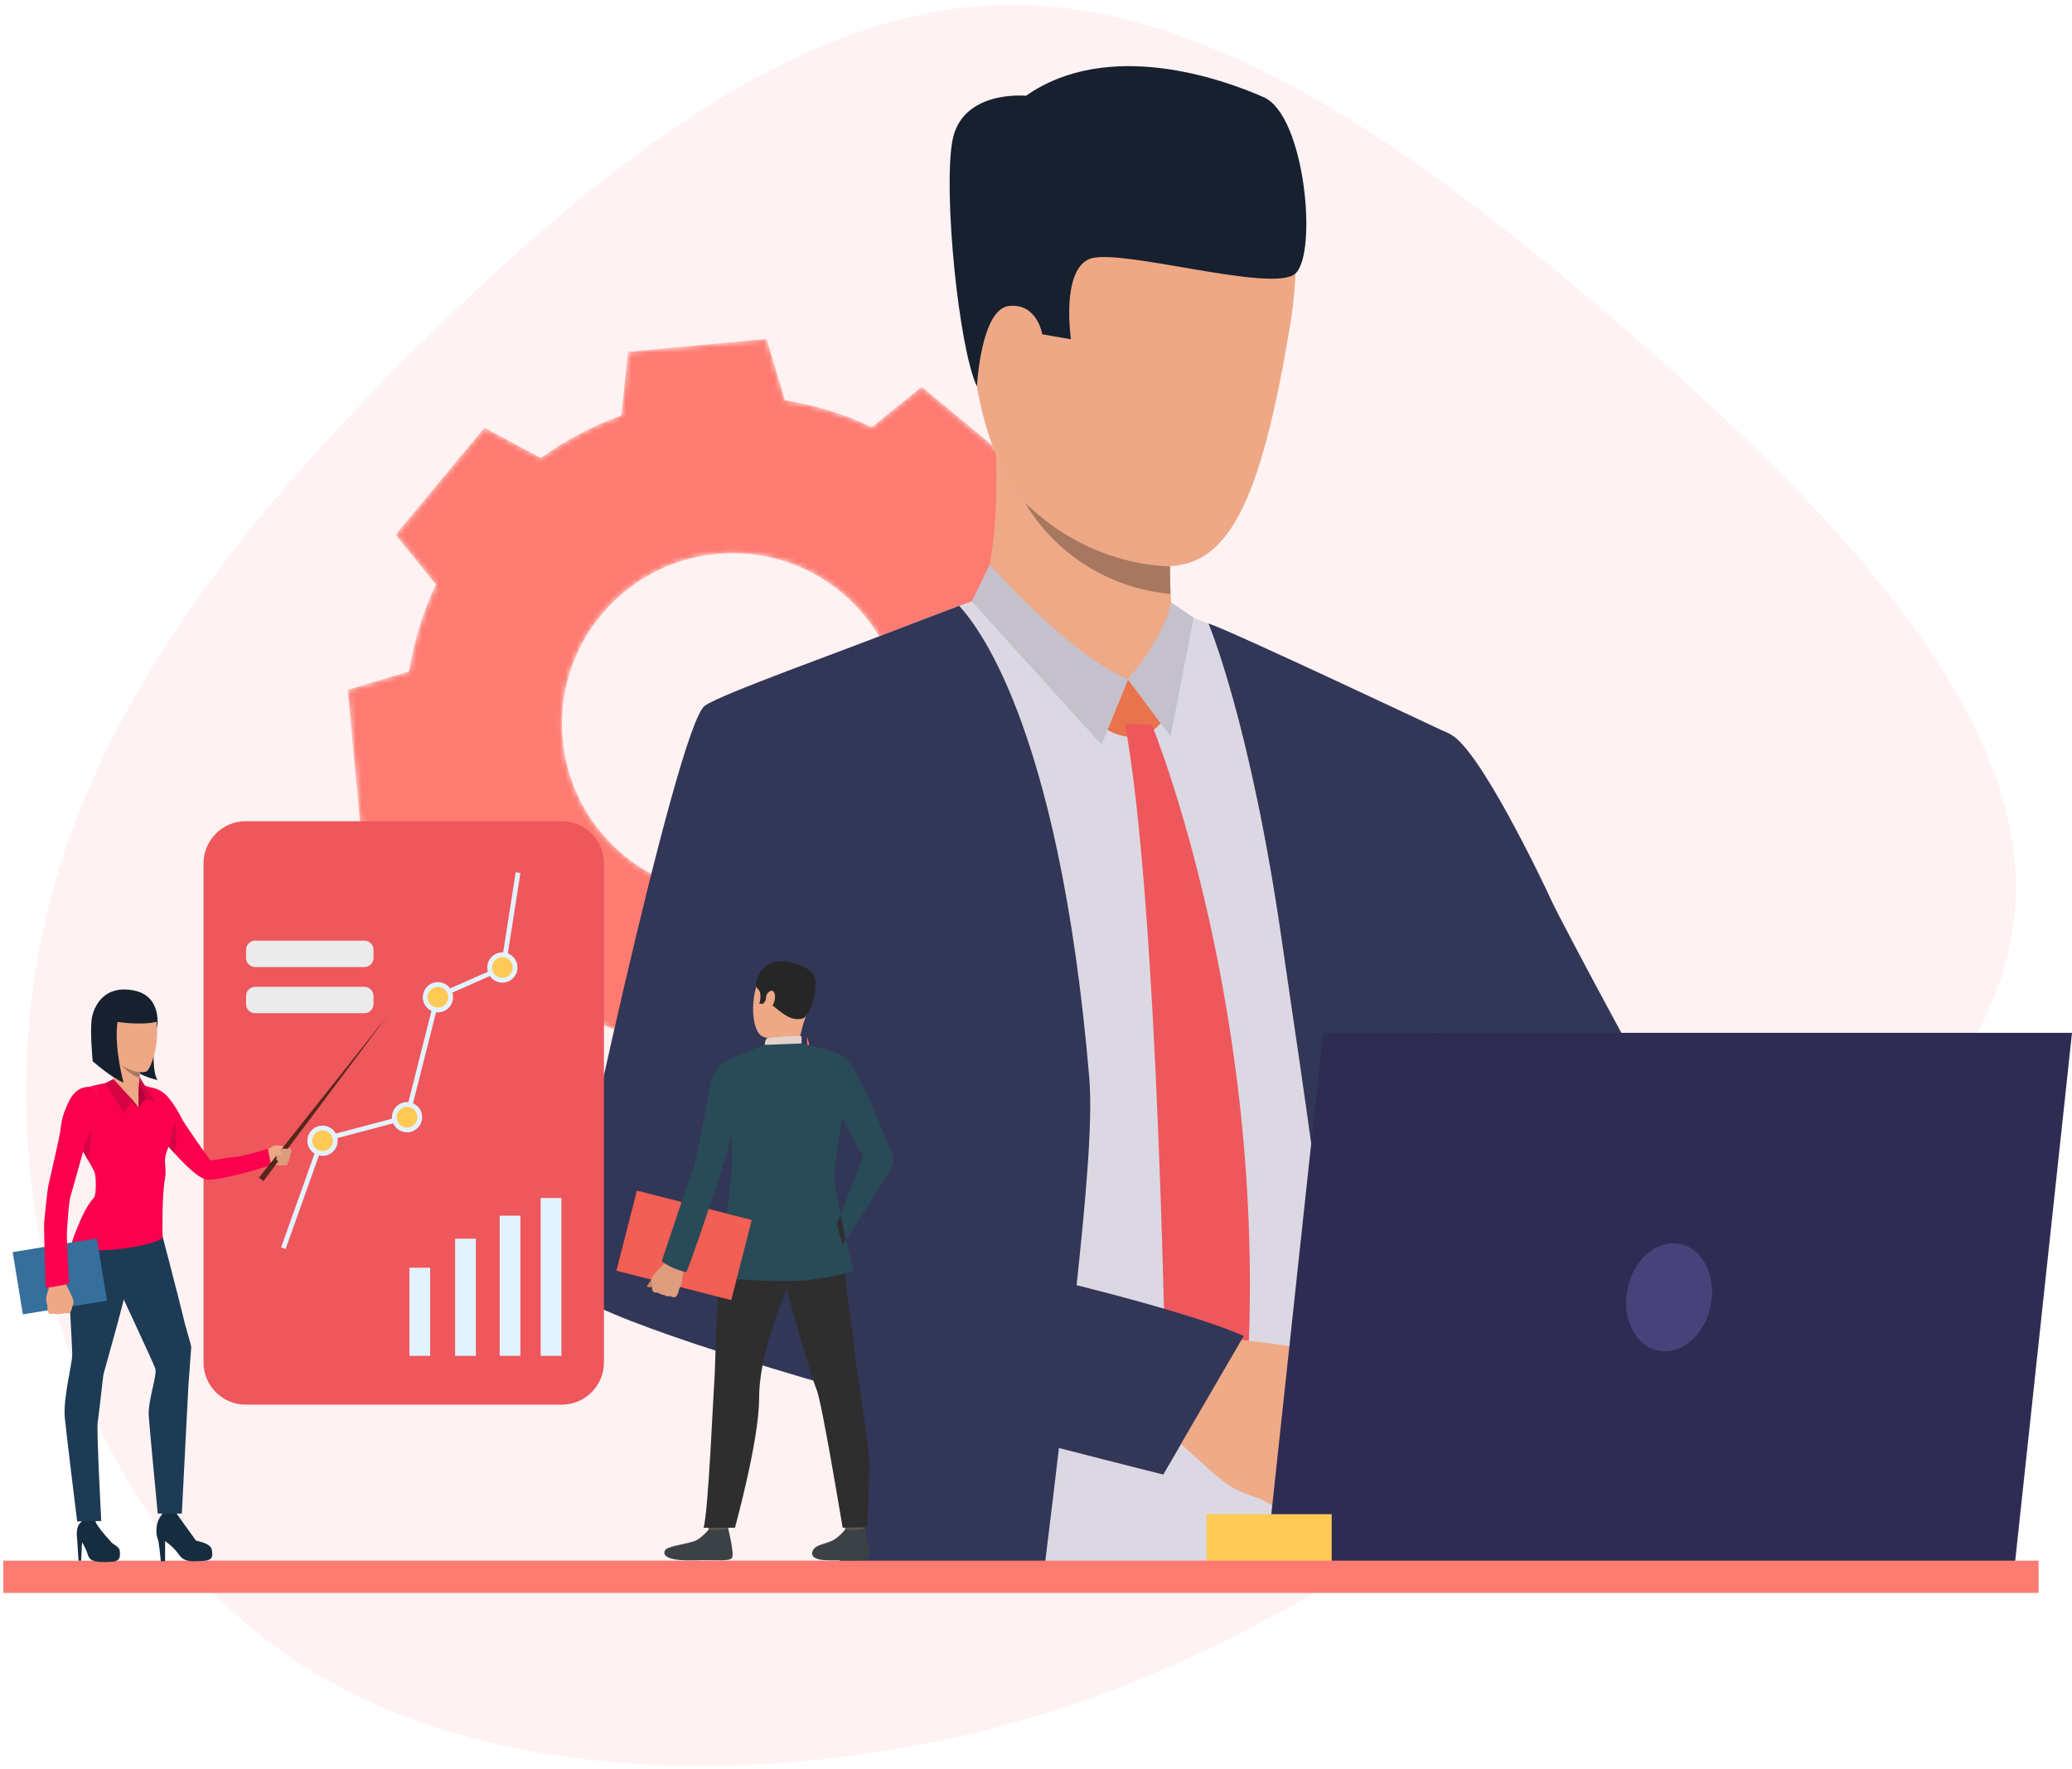 <?xml version="1.0" encoding="UTF-8"?>
<svg width="376px" height="321px" viewBox="0 0 376 321" version="1.1" xmlns="http://www.w3.org/2000/svg" xmlns:xlink="http://www.w3.org/1999/xlink">
    <title>Image 1</title>
    <defs>
        <path d="M50.089,93.661 C36.924,82.749 35.103,63.232 46.02,50.073 C56.937,36.913 76.459,35.091 89.623,46.005 C102.789,56.918 104.61,76.434 93.694,89.593 C82.776,102.752 63.254,104.574 50.089,93.661 Z M123.716,95.103 C126.098,90.039 127.711,84.728 128.579,79.337 L139.714,75.995 L137.366,50.854 L125.806,49.63 C123.954,44.492 121.386,39.573 118.107,35.036 L123.613,24.811 L104.169,8.692 L95.136,15.993 C90.069,13.611 84.758,11.998 79.365,11.131 L76.022,0 L50.871,2.346 L49.647,13.903 C44.507,15.754 39.585,18.321 35.048,21.599 L24.82,16.096 L8.695,35.532 L15.998,44.562 C13.616,49.627 12.002,54.937 11.135,60.329 L0,63.671 L2.347,88.812 L13.907,90.036 C15.759,95.173 18.328,100.093 21.606,104.629 L16.101,114.855 L35.545,130.973 L44.578,123.673 C49.645,126.054 54.956,127.667 60.349,128.535 L63.693,139.666 L76.267,138.493 L88.843,137.32 L90.067,125.763 C95.206,123.912 100.127,121.345 104.665,118.066 L114.894,123.57 L131.018,104.133 L123.716,95.103 L123.716,95.103 Z" id="path-1"></path>
    </defs>
    <g id="Page-1" stroke="none" stroke-width="1" fill="none" fill-rule="evenodd">
        <g id="Enterprise-Asset-Manangement" transform="translate(-836, -891)">
            <g id="Group-11" transform="translate(177, 797)">
                <g id="Image-1" transform="translate(659, 94.882)">
                    <path d="M294.053,58.153 C331.329,90.271 368.378,128.271 365.667,163.782 C363.182,199.068 321.162,231.865 283.887,258.555 C246.386,285.019 213.628,305.602 171.834,314.649 C129.815,323.697 78.759,321.661 46.227,294.971 C13.47,268.507 -0.763,217.389 6.693,173.735 C14.148,130.08 43.29,94.116 76.048,61.772 C108.805,29.427 144.725,0.927 181.775,0.022 C218.824,-0.882 256.777,25.808 294.053,58.153 Z" id="Path" fill="#FEF2F2" fill-rule="nonzero"></path>
                    <g id="Group-17" transform="translate(0, 11.118)">
                        <g id="Group-7" transform="translate(63.089, 49.486)">
                            <mask id="mask-2" fill="white">
                                <use xlink:href="#path-1"></use>
                            </mask>
                            <g id="Clip-6"></g>
                            <path d="M50.089,93.661 C36.924,82.749 35.103,63.232 46.02,50.073 C56.937,36.913 76.459,35.091 89.623,46.005 C102.789,56.918 104.61,76.434 93.694,89.593 C82.776,102.752 63.254,104.574 50.089,93.661 Z M123.716,95.103 C126.098,90.039 127.711,84.728 128.579,79.337 L139.714,75.995 L137.366,50.854 L125.806,49.63 C123.954,44.492 121.386,39.573 118.107,35.036 L123.613,24.811 L104.169,8.692 L95.136,15.993 C90.069,13.611 84.758,11.998 79.365,11.131 L76.022,0 L50.871,2.346 L49.647,13.903 C44.507,15.754 39.585,18.321 35.048,21.599 L24.82,16.096 L8.695,35.532 L15.998,44.562 C13.616,49.627 12.002,54.937 11.135,60.329 L0,63.671 L2.347,88.812 L13.907,90.036 C15.759,95.173 18.328,100.093 21.606,104.629 L16.101,114.855 L35.545,130.973 L44.578,123.673 C49.645,126.054 54.956,127.667 60.349,128.535 L63.693,139.666 L76.267,138.493 L88.843,137.32 L90.067,125.763 C95.206,123.912 100.127,121.345 104.665,118.066 L114.894,123.57 L131.018,104.133 L123.716,95.103 L123.716,95.103 Z" id="Fill-5" fill="#FE7B71" mask="url(#mask-2)"></path>
                        </g>
                        <path d="M129.852,209.559 C130.022,197.844 145.628,176.052 145.628,176.052 C145.628,176.052 146.349,175.745 146.36,175.777 C146.37,175.787 147.165,175.665 147.165,175.676 C147.181,175.676 149.589,173.38 149.605,173.38 C150.178,175.464 155.348,204.894 156.615,222.027 C141.959,219.149 129.767,215.147 129.852,209.559 Z M260.635,156.651 C261.563,144.13 262.209,132.42 262.576,121.5 C259.553,119.899 255.921,118.029 253.014,116.65 C244.016,112.367 231.48,106.6 223.435,102.91 C218.727,100.747 214.113,99.167 214.113,99.167 C214.113,99.167 181.963,96.087 179.354,96.251 C178.53,96.299 174.512,97.699 169.241,99.708 C157.84,104.033 135.86,112.839 132.361,115.352 C127.228,119.024 108.863,209.014 108.375,215.125 C107.899,221.061 133.352,229.184 156.923,235.407 C156.906,244.529 156.722,257.31 156.514,268.978 C156.483,270.972 156.446,272.927 156.408,274.825 L259.547,274.825 C259.409,272.822 259.288,270.843 259.187,268.978 C259.177,268.728 259.161,268.485 259.15,268.241 C258.757,260.338 257.22,246.184 257.612,232.401 C257.612,232.401 257.363,217.87 258.805,211.617 C258.964,183.998 260.635,156.651 260.635,156.651 L260.635,156.651 Z" id="Fill-12" fill="#DBD8E3"></path>
                        <path d="M262.544,268.978 C261.865,264.096 261.224,259.218 260.645,254.443 C260.645,254.416 260.635,254.401 260.635,254.373 C260.448,252.783 260.258,251.215 260.078,249.651 C260.067,249.575 260.062,249.491 260.052,249.402 C259.298,242.824 258.673,236.514 258.222,230.737 C257.883,226.31 258.19,221.985 258.799,217.755 C260.592,188.212 261.484,157.065 261.484,157.065 C262.427,144.316 262.968,132.399 263.329,121.294 C263.329,121.294 222.958,102.221 219.299,101.128 C219.299,101.128 226.957,119.105 232.7,159.28 C234.906,174.711 238.994,200.686 241.963,227.197 L241.963,227.201 C243.57,241.509 246.582,256.081 248.873,268.978 C249.223,270.972 249.557,272.922 249.864,274.825 L263.377,274.825 C263.089,272.88 262.815,270.93 262.544,268.978" id="Fill-13" fill="#323657"></path>
                        <path d="M146.763,198.919 C146.408,185.475 146.47,176.095 146.47,176.095 C147.802,180.702 149.642,193.863 151.264,206.946 C145.809,204.201 146.832,201.634 146.763,198.919 Z M195.331,221.523 C196.922,206.585 198.354,191.679 197.664,183.511 C192.096,117.843 176.342,100.461 174.056,97.916 C172.29,98.589 165.567,101.113 163.598,101.892 C152.823,106.138 130.86,113.92 127.901,116.046 C122.768,119.719 102.532,214.061 101.921,220.162 C101.513,224.286 127.922,232.904 154.865,240.597 C154.616,247.98 155.314,258.397 152.859,269.274 C152.43,271.203 151.795,272.421 151.696,274.973 L189.254,274.825 C189.482,272.885 189.72,270.939 189.96,268.978 C190.674,263.11 191.422,257.099 192.164,250.711 C203.428,253.625 211.085,255.503 211.085,255.503 C211.085,255.503 221.665,237.623 224.735,230.383 C225.26,229.147 211.642,225.876 195.331,221.523 L195.331,221.523 Z" id="Fill-14" fill="#323657"></path>
                        <path d="M177.667,97.281 C177.667,97.281 181.756,89.557 180.626,67.627 C180.314,61.552 212.549,82.035 212.549,82.035 C212.549,82.035 212.438,84.129 212.368,86.954 C212.332,88.131 212.31,89.419 212.31,90.744 C212.31,91.11 212.315,91.475 212.315,91.842 C212.321,92.441 212.326,93.034 212.337,93.628 C212.352,94.365 212.38,95.086 212.416,95.781 C212.453,96.57 212.506,97.317 212.581,98.001 C212.713,99.326 213.492,101.664 213.774,102.306 C215.253,105.714 189.736,105.911 177.667,97.281" id="Fill-15" fill="#EEA987"></path>
                        <path d="M204.693,111.229 L210.634,119.208 C210.634,119.208 207.153,123.867 200.971,120.426 L204.693,111.229" id="Fill-16" fill="#E8734D"></path>
                        <path d="M209.044,119.531 C209.044,119.531 230.81,172.673 226.166,240.175 L219.301,252.63 L211.56,242.023 C211.56,242.023 210.311,152.373 204.133,119.318 L209.044,119.531" id="Fill-17" fill="#EE575C"></path>
                        <path d="M211.053,103.789 L204.693,111.229 C204.693,111.229 194.484,109.251 191.487,103.92 C188.489,98.589 211.053,103.789 211.053,103.789" id="Fill-18" fill="#EEA987"></path>
                        <path d="M212.512,97.278 C212.512,97.278 211.773,102.95 204.693,111.229 L212.422,121.609 L216.605,100.074 L212.512,97.278" id="Fill-19" fill="#C4C1CC"></path>
                        <path d="M179.609,90.458 C179.609,90.458 194.37,107.148 204.693,111.229 L199.892,123.097 L176.333,97.119 L179.609,90.458" id="Fill-20" fill="#C4C1CC"></path>
                        <path d="M331.359,241.459 C331.359,241.459 311.765,222.463 298.914,219.305 C292.973,217.843 285.148,209.644 277.713,200.007 C275.263,196.834 272.858,193.503 270.571,190.206 C270.565,190.2 270.565,190.193 270.565,190.193 C261.442,177.025 254.294,164.405 254.294,164.405 C254.294,164.405 227.329,132.816 248.967,118.734 C248.967,118.734 258.24,118.534 263.328,121.296 C268.557,124.135 279.714,147.41 281.605,151.532 C283.497,155.648 303.988,193.932 305.359,194.792 C306.733,195.651 309.019,198.799 317.218,203.212 C327.256,208.615 343.024,224.427 343.024,224.427 L331.359,241.459" id="Fill-21" fill="#323657"></path>
                        <path d="M237.307,263.444 C237.307,263.444 234.569,263.334 233.396,262.701 C233.396,262.701 231.349,261.389 229.838,260.544 C229.357,260.276 228.931,260.054 228.642,259.94 C227.434,259.461 224.639,258.771 222.062,256.806 C219.485,254.843 211.085,246.987 211.085,246.987 L216.514,238.645 L219.021,230.384 C219.021,230.384 238.604,232.331 241.215,233.883 C241.47,234.035 241.715,234.196 241.935,234.363 C244.019,235.891 244.928,237.905 245.931,238.832 C246.297,239.174 249.707,242.824 249.516,244.304 C249.254,246.359 248.239,247.677 246.963,248.302 C246.963,248.302 246.273,252.301 244.204,254.09 C244.204,254.09 243.685,257.803 240.478,259.293 C240.478,259.293 239.53,262.999 237.307,263.444" id="Fill-22" fill="#EFAA88"></path>
                        <path d="M206.125,11.049 C206.125,11.049 241.52,2.52 234.065,47.317 C226.608,92.115 218.119,95.751 196.557,86.82 C174.996,77.888 176.494,49.234 175.21,35.213 C173.925,21.193 194.803,11.703 206.125,11.049" id="Fill-23" fill="#EEA886"></path>
                        <path d="M187.529,42.073 C187.004,38.138 179.188,36.808 178.648,42.726 C178.107,48.646 182.429,58.957 185.371,57.893 C188.314,56.829 188.255,47.499 187.529,42.073" id="Fill-24" fill="#EEA886"></path>
                        <path d="M177.278,58.114 C177.278,58.114 177.986,44.024 183.123,43.509 C188.261,42.993 189.135,48.652 189.135,48.652 L194.343,49.556 C194.343,49.556 192.52,37.242 197.624,35.011 C202.729,32.779 230.999,41.315 235.069,37.632 C239.138,33.951 236.831,8.952 229.325,5.636 C221.82,2.321 201.116,-5.052 186.179,5.378 C186.179,5.378 174.4,4.209 172.795,13.722 C171.19,23.234 173.977,51.107 177.278,58.114" id="Fill-25" fill="#16202E"></path>
                        <path d="M225.7,230.384 L211.085,255.502 C211.085,255.502 172.369,245.529 163.336,242.981 L183.986,218.412 C183.986,218.412 214.432,225.366 225.7,230.384" id="Fill-26" fill="#323657"></path>
                        <path d="M212.416,95.781 L212.411,95.781 C193.426,93.845 186.068,79.236 186.068,79.236 C198.008,91.068 212.31,90.744 212.31,90.744 C212.31,91.11 212.315,91.475 212.315,91.842 C212.321,92.441 212.326,93.034 212.337,93.628 C212.352,94.365 212.38,95.086 212.416,95.781" id="Fill-27" fill="#A77860"></path>
                        <path d="M253.172,209.753 C275.177,232.396 304.248,260.911 304.248,260.911 L315.613,239.345 C315.613,239.345 289.791,209.084 272.285,188.892 C266.92,191.522 257.069,197.796 253.172,209.753" id="Fill-29" fill="#EEA886"></path>
                        <path d="M239.582,240.199 C239.582,240.199 245.506,243.06 247.052,244.334 C248.599,245.61 254.866,250.3 256.386,251.404 C257.904,252.507 254.094,255.646 242.889,250.794 C231.681,245.941 239.582,240.199 239.582,240.199" id="Fill-30" fill="#EEA886"></path>
                        <polyline id="Fill-31" fill="#2F2C54" points="240.099 175.391 229.774 271.353 365.675 271.353 376 175.391 240.099 175.391"></polyline>
                        <polygon id="Fill-33" fill="#FFC955" points="218.96 271.353 241.658 271.353 241.658 262.719 218.96 262.719"></polygon>
                        <polyline id="Fill-34" fill="#96CBFF" points="0.599 271.154 0.599 277 0.599 271.154"></polyline>
                        <path d="M0.599,277 L0.599,271.154 L11.963,271.154 L11.963,277 L0.599,277 Z M11.963,277 L17.645,277 L17.645,271.154 L11.963,271.154 L11.963,277 Z M17.646,277 L17.646,271.154 L29.009,271.154 L29.009,277 L17.646,277 Z M29.009,277 L29.009,271.154 L46.056,271.154 L46.056,277 L29.009,277 Z M46.056,277 L46.056,271.154 L68.785,271.154 L68.785,277 L46.056,277 Z M68.785,277 L68.785,271.154 L80.149,271.154 L80.149,277 L68.785,277 Z M80.149,277 L80.149,271.154 L97.195,271.154 L97.195,277 L80.149,277 Z M97.195,277 L97.195,271.154 L108.559,271.154 L108.559,277 L97.195,277 Z M108.559,277 L108.559,271.154 L119.924,271.154 L119.924,277 L108.559,277 Z M119.924,277 L119.924,271.154 L136.971,271.154 L136.971,277 L119.924,277 Z M136.971,277 L136.971,271.154 L159.698,271.154 L159.698,277 L136.971,277 Z M159.698,277 L165.381,277 L165.381,271.154 L159.698,271.154 L159.698,277 Z M165.381,277 L165.381,271.154 L182.427,271.154 L182.427,277 L165.381,277 Z M182.427,277 L188.11,277 L188.11,271.154 L182.427,271.154 L182.427,277 Z M188.11,277 L188.11,271.154 L199.474,271.154 L199.474,277 L188.11,277 Z M199.474,277 L199.474,271.154 L210.838,271.154 L210.838,277 L199.474,277 Z M210.838,277 L216.52,277 L216.52,271.154 L210.838,271.154 L210.838,277 Z M216.52,277 L216.52,271.154 L227.884,271.154 L227.884,277 L216.52,277 Z M227.884,277 L227.884,271.154 L239.25,271.154 L239.25,277 L227.884,277 Z M239.25,277 L239.25,271.154 L250.613,271.154 L250.613,277 L239.25,277 Z M250.613,277 L250.613,271.154 L267.66,271.154 L267.66,277 L250.613,277 Z M267.66,277 L267.66,271.154 L279.023,271.154 L279.023,277 L267.66,277 Z M279.023,277 L284.706,277 L284.706,271.154 L279.023,271.154 L279.023,277 Z M284.706,277 L284.706,271.154 L301.752,271.154 L301.752,277 L284.706,277 Z M301.752,277 L307.435,277 L307.435,271.154 L301.752,271.154 L301.752,277 Z M307.435,277 L307.435,271.154 L318.799,271.154 L318.799,277 L307.435,277 Z M318.799,277 L318.799,271.154 L341.527,271.154 L341.527,277 L318.799,277 Z M341.527,277 L347.209,277 L347.209,271.154 L341.527,271.154 L341.527,277 Z M347.209,277 L347.209,271.154 L358.575,271.154 L358.575,277 L347.209,277 Z M358.575,277 L358.575,271.154 L369.938,271.154 L369.938,277 L358.575,277 Z" id="Combined-Shape" fill="#FE7B71"></path>
                        <polyline id="Fill-100" fill="#5599FF" points="369.938 277 369.938 271.154 369.938 277"></polyline>
                        <path d="M295.341,221.831 C294.249,227.173 296.742,232.195 300.91,233.045 C305.078,233.897 309.341,230.256 310.433,224.913 C311.527,219.57 309.033,214.548 304.865,213.697 C300.696,212.845 296.434,216.486 295.341,221.831" id="Fill-102" fill="#47437A"></path>
                        <path d="M101.927,242.849 L44.602,242.849 C40.367,242.849 36.933,239.419 36.933,235.185 L36.933,144.659 C36.933,140.425 40.367,136.992 44.602,136.992 L101.927,136.992 C106.162,136.992 109.597,140.425 109.597,144.659 L109.597,235.185 C109.597,239.419 106.162,242.849 101.927,242.849" id="Fill-294" fill="#EE575C"></path>
                        <polygon id="Fill-295" fill="#E3F2FF" points="98.112 233.998 101.877 233.998 101.877 205.356 98.112 205.356"></polygon>
                        <polygon id="Fill-296" fill="#E3F2FF" points="90.674 233.998 94.438 233.998 94.438 208.566 90.674 208.566"></polygon>
                        <polygon id="Fill-297" fill="#E3F2FF" points="82.592 233.998 86.357 233.998 86.357 212.741 82.592 212.741"></polygon>
                        <polygon id="Fill-298" fill="#E3F2FF" points="74.292 233.998 78.057 233.998 78.057 218.006 74.292 218.006"></polygon>
                        <polyline id="Fill-299" fill="#E3F2FF" points="51.827 214.612 51.012 214.321 58.111 194.411 73.507 190.342 79.04 168.488 90.922 163.246 93.582 146.254 94.438 146.388 91.704 163.847 79.777 169.111 74.222 191.047 58.774 195.133 51.827 214.612"></polyline>
                        <path d="M75.654,189.232 C76.461,190.219 76.315,191.674 75.328,192.483 C74.34,193.289 72.883,193.143 72.076,192.155 C71.268,191.168 71.415,189.712 72.403,188.906 C73.39,188.1 74.846,188.245 75.654,189.232" id="Fill-300" fill="#FFC955"></path>
                        <path d="M72.677,189.242 C71.875,189.897 71.755,191.08 72.411,191.881 C73.067,192.683 74.251,192.802 75.052,192.147 C75.854,191.492 75.974,190.307 75.318,189.506 C74.663,188.706 73.478,188.586 72.677,189.242 Z M75.601,192.817 C74.43,193.775 72.698,193.601 71.741,192.429 C70.783,191.258 70.957,189.527 72.128,188.569 C73.299,187.613 75.031,187.787 75.989,188.958 C76.946,190.128 76.773,191.86 75.601,192.817 L75.601,192.817 Z" id="Fill-301" fill="#E3F2FF"></path>
                        <path d="M81.26,167.469 C82.068,168.458 81.921,169.912 80.934,170.719 C79.945,171.526 78.488,171.38 77.683,170.393 C76.875,169.405 77.021,167.95 78.009,167.143 C78.997,166.336 80.452,166.482 81.26,167.469" id="Fill-302" fill="#FFC955"></path>
                        <path d="M78.283,167.479 C77.482,168.133 77.362,169.318 78.017,170.118 C78.673,170.92 79.857,171.039 80.659,170.384 C81.46,169.729 81.58,168.545 80.924,167.743 C80.27,166.942 79.084,166.823 78.283,167.479 Z M81.207,171.055 C80.036,172.012 78.304,171.838 77.346,170.667 C76.39,169.495 76.563,167.764 77.734,166.808 C78.906,165.85 80.636,166.024 81.594,167.195 C82.552,168.367 82.379,170.098 81.207,171.055 L81.207,171.055 Z" id="Fill-303" fill="#E3F2FF"></path>
                        <path d="M92.958,162.078 C93.766,163.065 93.619,164.52 92.631,165.328 C91.643,166.135 90.188,165.989 89.38,165.002 C88.573,164.014 88.719,162.559 89.707,161.751 C90.695,160.945 92.15,161.091 92.958,162.078" id="Fill-304" fill="#FFC955"></path>
                        <path d="M89.98,162.086 C89.18,162.742 89.061,163.926 89.717,164.727 C90.371,165.529 91.555,165.648 92.357,164.992 C93.159,164.338 93.277,163.153 92.622,162.352 C91.968,161.551 90.782,161.432 89.98,162.086 Z M92.905,165.663 C91.734,166.621 90.002,166.446 89.044,165.275 C88.088,164.104 88.261,162.373 89.432,161.417 C90.605,160.459 92.336,160.633 93.293,161.804 C94.251,162.974 94.076,164.706 92.905,165.663 L92.905,165.663 Z" id="Fill-305" fill="#E3F2FF"></path>
                        <path d="M60.318,193.506 C61.126,194.495 60.979,195.948 59.992,196.756 C59.003,197.563 57.547,197.417 56.74,196.43 C55.932,195.443 56.078,193.987 57.066,193.18 C58.055,192.373 59.51,192.519 60.318,193.506" id="Fill-306" fill="#FFC955"></path>
                        <path d="M57.341,193.516 C56.539,194.17 56.42,195.354 57.075,196.156 C57.73,196.956 58.915,197.076 59.716,196.422 C60.518,195.766 60.638,194.582 59.982,193.781 C59.328,192.979 58.142,192.86 57.341,193.516 Z M60.265,197.093 C59.094,198.049 57.362,197.875 56.405,196.703 C55.447,195.534 55.621,193.801 56.792,192.845 C57.963,191.889 59.696,192.061 60.653,193.232 C61.61,194.404 61.436,196.135 60.265,197.093 L60.265,197.093 Z" id="Fill-307" fill="#E3F2FF"></path>
                        <path d="M66.125,171.831 L46.311,171.831 C45.395,171.831 44.653,171.088 44.653,170.172 L44.653,168.697 C44.653,167.782 45.395,167.04 46.311,167.04 L66.125,167.04 C67.041,167.04 67.784,167.782 67.784,168.697 L67.784,170.172 C67.784,171.088 67.041,171.831 66.125,171.831" id="Fill-308" fill="#EBEBEB"></path>
                        <path d="M66.125,163.456 L46.311,163.456 C45.395,163.456 44.653,162.714 44.653,161.798 L44.653,160.324 C44.653,159.408 45.395,158.665 46.311,158.665 L66.125,158.665 C67.041,158.665 67.784,159.408 67.784,160.324 L67.784,161.798 C67.784,162.714 67.041,163.456 66.125,163.456" id="Fill-309" fill="#EBEBEB"></path>
                        <path d="M28.05,175.684 C28.05,175.684 27.38,182.296 28.602,183.955 C28.602,183.955 25.366,183.25 24.617,182.137 C23.868,181.024 28.05,175.684 28.05,175.684" id="Fill-310" fill="#16202E"></path>
                        <path d="M48.253,196.799 C48.253,196.799 49.426,196.011 49.61,195.897 C49.792,195.782 50.395,195.8 51.085,195.882 C51.776,195.964 52.671,196.384 52.725,196.492 C52.779,196.598 52.885,196.682 52.841,196.986 C52.797,197.29 52.593,197.524 52.593,197.524 C52.593,197.524 52.716,197.924 52.444,198.193 C52.444,198.193 52.542,198.575 52.181,198.83 C52.181,198.83 52.267,199.205 51.99,199.368 C51.99,199.368 51.386,199.349 51.161,199.408 C50.934,199.465 49.681,199.342 48.496,199.039 C48.496,199.039 47.174,198.755 48.253,196.799" id="Fill-311" fill="#EEA886"></path>
                        <path d="M50.251,197.345 C50.251,197.345 49.898,197.963 49.711,198.086 C49.524,198.208 50.614,199.381 50.614,199.381 C50.614,199.381 50.988,197.796 50.251,197.345" id="Fill-312" fill="#CF8C6C"></path>
                        <path d="M47.558,196.913 C47.558,196.913 48.296,196.831 48.753,196.62 C49.208,196.41 48.668,198.919 48.668,198.919 C48.668,198.919 47.561,198.155 46.84,198.135 C46.118,198.111 47.558,196.913 47.558,196.913" id="Fill-313" fill="#EEA886"></path>
                        <path d="M16.96,263.736 C16.96,263.736 19.269,267.11 20.074,267.826 C20.074,267.826 21.685,268.661 21.734,269.329 C21.829,270.59 21.896,271.335 19.777,271.393 C17.658,271.453 16.334,271.387 15.946,270.105 C15.559,268.822 14.889,267.815 14.889,267.815 L14.727,271.154 L14.25,271.154 C14.25,271.154 14.037,267.808 14.007,267.33 C13.977,266.853 13.663,265.019 14.671,264.205 C15.678,263.394 16.96,263.736 16.96,263.736" id="Fill-314" fill="#162D40"></path>
                        <path d="M20.381,267.999 C20.381,267.999 19.236,268.322 17.874,267.979 C16.511,267.637 15.204,264.376 14.806,264.104 L14.453,262.789 L17.108,262.789 C17.108,262.789 17.13,263.762 17.558,264.596 C17.989,265.428 20.381,267.999 20.381,267.999" id="Fill-315" fill="#162D40"></path>
                        <path d="M31.945,262.476 C31.945,262.476 32.291,263.294 32.945,264.146 C33.425,264.771 34.915,267.338 35.572,267.517 C36.228,267.695 38.257,268.054 38.436,269.187 C38.616,270.321 38.704,271.126 36.705,271.216 C34.705,271.305 33.393,271.424 32.438,270.023 C31.483,268.621 29.961,267.606 29.961,267.606 L29.961,271.264 L29.185,271.264 C29.185,271.264 28.828,267.457 28.619,267.19 C28.41,266.92 27.873,263.998 29.723,262.476 C31.573,260.954 31.945,262.476 31.945,262.476" id="Fill-316" fill="#162D40"></path>
                        <path d="M35.572,267.517 C35.572,267.517 33.781,267.964 33.094,267.517 C32.409,267.07 30.075,263.128 29.302,262.892 C29.302,262.892 30.051,261.372 31.945,262.476 C31.945,262.476 35.064,266.86 35.572,267.517" id="Fill-317" fill="#162D40"></path>
                        <path d="M15.945,207.695 C15.945,207.695 13.419,210.976 12.735,214.87 C12.05,218.762 13.14,231.827 13.11,233.751 C13.08,235.675 11.413,241.662 11.769,245.286 C12.127,248.91 14.003,264.038 14.003,264.038 L18.377,263.958 C18.377,263.958 17.501,247.635 17.724,246.115 C17.948,244.593 18.66,238.121 18.75,237.493 C18.84,236.868 23.733,220.303 23.733,217.497 C23.733,214.69 22.032,203.117 15.945,207.695" id="Fill-318" fill="#1D3B54"></path>
                        <path d="M28.627,208.978 C28.627,208.978 32.774,224.802 33.266,226.995 C33.758,229.187 34.743,232.051 34.698,232.453 C34.654,232.855 34.177,239.612 34.177,239.612 L32.997,262.61 L28.627,262.61 C28.627,262.61 27.224,247.978 26.999,245.026 C26.776,242.073 28.611,237.509 28.163,236.255 C27.716,235.003 20.957,220.552 20.957,220.552 C20.957,220.552 15.841,204.385 28.627,208.978" id="Fill-319" fill="#1D3B54"></path>
                        <path d="M27.343,185.293 C27.343,185.293 29.001,185.45 30.255,186.792 C31.509,188.134 32.684,190.276 33.013,190.991 C33.34,191.706 37.942,198.342 38.182,198.491 C38.42,198.64 40.429,198.111 42.041,197.977 C44.671,197.758 48.604,196.419 48.604,196.419 L49.188,199.39 C49.188,199.39 39.515,202.509 37.283,201.96 C34.552,201.288 28.269,193.228 28.269,193.228 C28.269,193.228 23.584,187.74 27.343,185.293" id="Fill-320" fill="#FB004E"></path>
                        <path d="M24.448,184.131 C24.448,184.131 26.596,185.145 27.343,185.293 C28.09,185.443 30.984,189.202 31.491,190.574 C31.998,191.946 31.491,194.003 30.447,196.419 C29.401,198.836 30.388,199.641 29.909,202.058 C29.432,204.474 29.432,211.061 29.522,212.403 C29.611,213.745 15.709,216.277 12.934,213.831 C12.934,213.831 14.811,207.64 17.037,205.315 C17.516,204.812 17.466,201.46 17.139,200.626 C16.809,199.791 13.11,193.556 13.11,193.556 C13.11,193.556 12.838,187.233 14.453,185.98 C15.855,184.891 19.678,184.502 20.363,184.264 C21.05,184.025 23.047,183.921 24.448,184.131" id="Fill-321" fill="#FB004E"></path>
                        <path d="M25.135,188.918 L26.441,187.39 L25.307,183.366 C25.307,183.366 24.927,185.607 25.135,188.918" id="Fill-322" fill="#B40038"></path>
                        <path d="M16.952,185.293 C16.952,185.293 14.244,184.518 12.692,187.502 C11.141,190.484 11.528,192.095 11.169,193.437 C10.812,194.78 9.38,203.757 9.291,204.146 C9.201,204.534 7.829,209.098 8.007,210.499 C8.186,211.901 9.47,222.52 9.411,222.878 C9.351,223.236 11.886,222.535 11.886,222.535 C11.886,222.535 11.782,211.692 11.872,210.797 C11.96,209.903 12.05,205.205 12.722,203.996 C13.394,202.788 15.049,195.405 15.408,194.646 C15.765,193.885 19.234,186.263 16.952,185.293" id="Fill-323" fill="#EEA886"></path>
                        <path d="M25.474,181.652 C25.474,181.652 25.046,185.592 25.135,186.875 C25.135,186.875 22.902,189.111 20.363,184.264 C20.363,184.264 21.432,182.266 20.628,179.545 C19.824,176.823 25.474,181.652 25.474,181.652" id="Fill-324" fill="#EEA886"></path>
                        <polyline id="Fill-325" fill="#EEA886" points="25.135 186.875 25.135 188.918 22.735 186.792 25.135 186.875"></polyline>
                        <polyline id="Fill-326" fill="#B40038" points="25.135 188.918 24.068 187.599 20.475 184.018 19.129 184.616 25.135 188.918"></polyline>
                        <polyline id="Fill-327" fill="#D50445" points="26.441 187.39 28.086 187.844 25.307 183.366 26.441 187.39"></polyline>
                        <polyline id="Fill-328" fill="#D50445" points="24.068 187.599 22.565 190.006 19.073 184.53 20.569 183.769 24.068 187.599"></polyline>
                        <path d="M31.723,197.311 C31.723,197.311 32.26,193.737 31.688,191.565 C31.688,191.565 31.373,193.318 30.604,196.048 L31.723,197.311" id="Fill-329" fill="#D50445"></path>
                        <path d="M15.035,196.836 C15.035,196.836 16.52,191.923 16.608,191.654 C16.608,191.654 16.507,196.169 15.938,198.403 C15.938,198.403 15.391,197.45 15.035,196.836" id="Fill-330" fill="#D50445"></path>
                        <polyline id="Fill-331" fill="#54281A" points="70.367 172.215 46.99 201.659 47.805 202.288 70.367 172.215"></polyline>
                        <path d="M52.545,196.462 C52.545,196.462 50.792,196.297 50.729,196.577 C50.668,196.855 50.816,196.996 50.816,196.996 L50.062,197.256 C50.062,197.256 49.66,197.708 50.27,198.014 C50.27,198.014 49.853,198.397 50.478,198.623 C50.478,198.623 50.315,198.998 50.586,199.154 C50.858,199.308 51.99,199.368 51.99,199.368 C51.99,199.368 52.235,199.273 52.181,198.83 C52.181,198.83 52.542,198.606 52.444,198.193 C52.444,198.193 52.704,197.97 52.593,197.524 C52.593,197.524 53.134,196.979 52.725,196.492 C52.725,196.492 52.62,196.468 52.545,196.462" id="Fill-332" fill="#DB9C7C"></path>
                        <path d="M49.666,195.895 C49.666,195.895 50.685,196.546 51.087,197.144 C51.177,197.281 51.24,197.428 51.149,197.562 C51.057,197.698 50.744,197.737 50.288,197.48 C49.832,197.22 49.123,197.094 49.123,197.094 C49.123,197.094 48.732,196.691 49.666,195.895" id="Fill-333" fill="#EEA886"></path>
                        <path d="M23.663,168.242 C23.663,168.242 27.619,168.14 28.345,172.821 C29.074,177.502 27.392,181.615 26.733,182.274 C26.073,182.933 22.118,182.433 21.187,180.002 C20.254,177.57 18.89,175.798 19.095,173.707 C19.3,171.616 18.8,168.163 23.663,168.242" id="Fill-334" fill="#EEA886"></path>
                        <path d="M28.514,174.593 C28.514,174.593 29.574,168.754 24.322,167.709 C19.072,166.664 17.231,170.254 16.731,172.389 C16.23,174.526 16.822,180.547 16.822,180.547 C16.822,180.547 20.322,183.614 22.413,184.41 C22.413,184.41 20.663,178.002 21.322,173.411 C21.322,173.411 25.589,174.081 28.422,173.383 C28.422,173.383 28.507,174.341 28.514,174.593" id="Fill-335" fill="#16202E"></path>
                        <path d="M25.384,182.531 C25.384,182.531 24.011,182.522 22.143,181.308 C22.143,181.308 23.457,182.959 25.29,183.563 C25.29,183.563 25.398,182.741 25.384,182.531" id="Fill-336" fill="#A77860"></path>
                        <polyline id="Fill-337" fill="#366E9C" points="19.421 223.972 4.145 226.466 2.301 215.172 17.576 212.678 19.421 223.972"></polyline>
                        <path d="M8.882,226.269 C8.882,226.269 8.642,225.88 8.621,225.658 C8.621,225.658 8.613,225.253 8.589,224.964 C8.58,224.873 8.572,224.794 8.561,224.744 C8.515,224.532 8.351,224.08 8.382,223.541 C8.416,223.001 9.152,220.71 9.152,220.71 L10.504,220.757 L11.776,220.619 C11.776,220.619 13.313,223.553 13.341,224.057 C13.344,224.106 13.345,224.157 13.341,224.203 C13.323,224.633 13.129,224.946 13.094,225.171 C13.081,225.254 12.893,226.065 12.67,226.178 C12.361,226.333 12.084,226.313 11.879,226.196 C11.879,226.196 11.26,226.473 10.819,226.353 C10.819,226.353 10.258,226.626 9.752,226.321 C9.752,226.321 9.151,226.535 8.882,226.269" id="Fill-338" fill="#EEA886"></path>
                        <path d="M16.952,185.293 C16.952,185.293 14.244,184.518 12.692,187.502 C11.141,190.484 11.149,191.757 10.94,193.213 C10.745,194.589 8.853,202.758 8.764,203.146 C8.674,203.534 8.052,208.64 8.007,210.499 C7.974,211.913 8.306,221.178 8.246,221.536 C8.186,221.894 12.531,220.909 12.531,220.909 C12.531,220.909 12.05,212.364 12.14,211.469 C12.229,210.574 12.42,206.113 12.858,204.801 C13.371,203.262 15.401,195.502 15.759,194.742 C16.116,193.981 19.234,186.263 16.952,185.293" id="Fill-339" fill="#FB004E"></path>
                        <path d="M156.904,265.607 L157.185,262.985 C157.185,262.985 153.486,262.958 153.054,263.269 C153.054,263.269 153.368,265.472 153.406,265.801 C153.447,266.133 156.904,265.607 156.904,265.607" id="Fill-340" fill="#5C544D"></path>
                        <path d="M150.617,271.089 C155.018,271.052 157.141,271.353 157.612,270.638 C158.085,269.925 156.93,265.372 156.93,265.372 C156.93,265.372 155.887,265.751 153.37,265.522 C153.37,265.522 152.274,266.85 151.215,267.428 C150.155,268.006 148.489,268.236 147.862,268.834 C147.411,269.266 146.215,271.127 150.617,271.089" id="Fill-341" fill="#3C4145"></path>
                        <path d="M132.126,265.607 L132.405,262.985 C132.405,262.985 128.706,262.958 128.274,263.269 C128.274,263.269 128.587,265.472 128.628,265.801 C128.666,266.133 132.126,265.607 132.126,265.607" id="Fill-342" fill="#5C544D"></path>
                        <path d="M125.836,271.089 C130.237,270.974 132.361,271.353 132.832,270.638 C133.304,269.925 132.15,265.372 132.15,265.372 C132.15,265.372 131.168,265.777 128.591,265.522 C128.591,265.522 127.494,266.85 126.435,267.428 C125.376,268.006 121.476,268.482 120.849,269.081 C120.396,269.512 119.644,271.252 125.836,271.089" id="Fill-343" fill="#3C4145"></path>
                        <path d="M151.825,206.407 C151.825,206.407 153.665,211.872 153.423,216.582 C153.181,221.292 154.375,226.446 154.862,231.367 C155.407,236.851 157.635,249.837 157.715,252.77 C157.797,255.706 157.369,265.074 157.369,265.074 L152.911,265.178 C152.911,265.178 149.166,242.476 148.198,240.159 C147.228,237.842 142.418,221.327 142.257,219.475 C142.095,217.621 151.825,206.407 151.825,206.407" id="Fill-344" fill="#2E2E2E"></path>
                        <path d="M133.082,207.38 C133.082,207.38 130.634,220.289 130.311,223.17 C129.987,226.053 129.773,237.122 129.611,238.923 C129.449,240.725 128.532,262.501 127.672,265.178 L133.371,265.178 C133.371,265.178 137.745,249.346 137.745,241.857 C137.745,234.368 141.126,225.575 143.308,220.634 C145.49,215.692 150.484,215.575 151.825,206.407 C151.825,206.407 134.9,204.471 133.082,207.38" id="Fill-345" fill="#2E2E2E"></path>
                        <path d="M144.665,163.261 C144.665,163.261 140.173,161.583 138.102,165.002 C136.03,168.421 136.23,175.265 138.494,176.106 C140.76,176.949 144.162,176.508 145.32,174.369 C146.48,172.23 147.527,169.137 147.476,167.07 C147.426,165.003 145.846,163.858 144.665,163.261" id="Fill-346" fill="#EEA886"></path>
                        <path d="M139.248,175.896 C139.248,175.896 139.431,177.074 139.13,177.653 C138.83,178.233 144.782,178.249 144.782,178.249 C144.782,178.249 145.263,175.095 146.18,172.43 C147.096,169.764 139.248,175.896 139.248,175.896" id="Fill-347" fill="#EEA886"></path>
                        <path d="M146.18,172.43 C146.18,172.43 145.769,173.106 144.093,172.843 C142.417,172.581 140.37,170.351 139.67,170.106 C138.97,169.861 138.966,169.451 138.966,169.451 L138.526,170.09 L137.782,170.138 C137.782,170.138 138.461,168.143 137.437,167.329 C136.415,166.515 138.499,160.873 143.877,162.752 C143.877,162.752 147.73,163.512 147.963,165.854 C148.211,168.346 147.105,171.259 146.18,172.43" id="Fill-348" fill="#262626"></path>
                        <path d="M138.777,177.584 C138.777,177.584 138.797,176.475 139.299,176.37 C139.801,176.263 144.844,175.778 145.461,176.021 L145.461,177.312 C145.461,177.312 144.272,178.043 138.777,177.584" id="Fill-349" fill="#E2D2CA"></path>
                        <path d="M139.075,168.597 C139.171,168.202 140.17,167.077 140.555,168.283 C140.939,169.487 139.975,171.108 139.438,170.969 C138.901,170.83 138.837,169.595 139.075,168.597" id="Fill-350" fill="#EEA886"></path>
                        <path d="M138.777,177.584 C138.777,177.584 136.013,178.577 132.81,179.938 C132.81,179.938 129.127,181.313 128.729,185.38 C128.517,187.538 126.218,198.993 125.785,199.964 C125.355,200.933 120.257,216.506 120.077,216.828 C119.897,217.153 124.237,218.954 124.525,218.81 C124.813,218.665 129.462,204.606 129.929,203.564 C129.929,203.564 132.605,195.135 132.677,193.878 C132.677,193.878 132.754,197.459 132.897,198.465 C133.04,199.47 130.517,218.991 130.589,219.529 C130.661,220.068 142.058,220.752 146.619,220.249 C151.181,219.747 154.861,218.698 154.861,218.698 C154.861,218.698 151.272,203.292 151.383,201.585 C151.622,197.862 152.867,190.854 152.867,190.854 L156.586,197.862 L151.825,210.107 L152.915,213.826 C152.915,213.826 161.762,200.463 162.049,199.242 C162.337,198.022 161.616,196.467 161.148,195.462 C160.682,194.456 157.615,186.807 156.897,185.728 C156.179,184.651 154.964,180.338 152.031,179.138 C149.577,178.134 145.461,177.312 145.461,177.312 L138.777,177.584" id="Fill-351" fill="#294A57"></path>
                        <polyline id="Fill-352" fill="#F25F54" points="132.694 223.886 111.853 218.544 115.582 204.01 136.423 209.351 132.694 223.886"></polyline>
                        <path d="M118.262,220.007 C118.262,220.007 117.666,220.968 117.448,221.244 C117.232,221.517 117.984,221.691 118.305,221.411 C118.629,221.135 118.262,220.007 118.262,220.007" id="Fill-353" fill="#C98462"></path>
                        <path d="M122.601,223.293 C122.601,223.293 122.954,222.926 123.03,222.691 C123.03,222.691 123.135,222.251 123.228,221.945 C123.258,221.846 123.287,221.761 123.31,221.71 C123.409,221.49 123.694,221.039 123.787,220.444 C123.879,219.851 124.138,217.185 124.138,217.185 L122.523,216.778 L121.227,216.504 C121.227,216.504 118.425,219.299 118.275,219.843 C118.261,219.896 118.248,219.948 118.242,220 C118.159,220.472 118.295,220.858 118.281,221.111 C118.276,221.204 118.291,222.13 118.505,222.304 C118.805,222.545 119.111,222.59 119.362,222.509 C119.362,222.509 119.969,222.956 120.476,222.928 C120.476,222.928 121.024,223.357 121.643,223.145 C121.643,223.145 122.248,223.519 122.601,223.293" id="Fill-354" fill="#DE9D7D"></path>
                        <path d="M128.904,206.434 C128.904,206.434 125.205,217.633 124.525,218.81 C124.525,218.81 121.812,218.24 120.077,216.828 L124.138,204.743 L128.904,206.434" id="Fill-355" fill="#294A57"></path>
                    </g>
                </g>
            </g>
        </g>
    </g>
</svg>